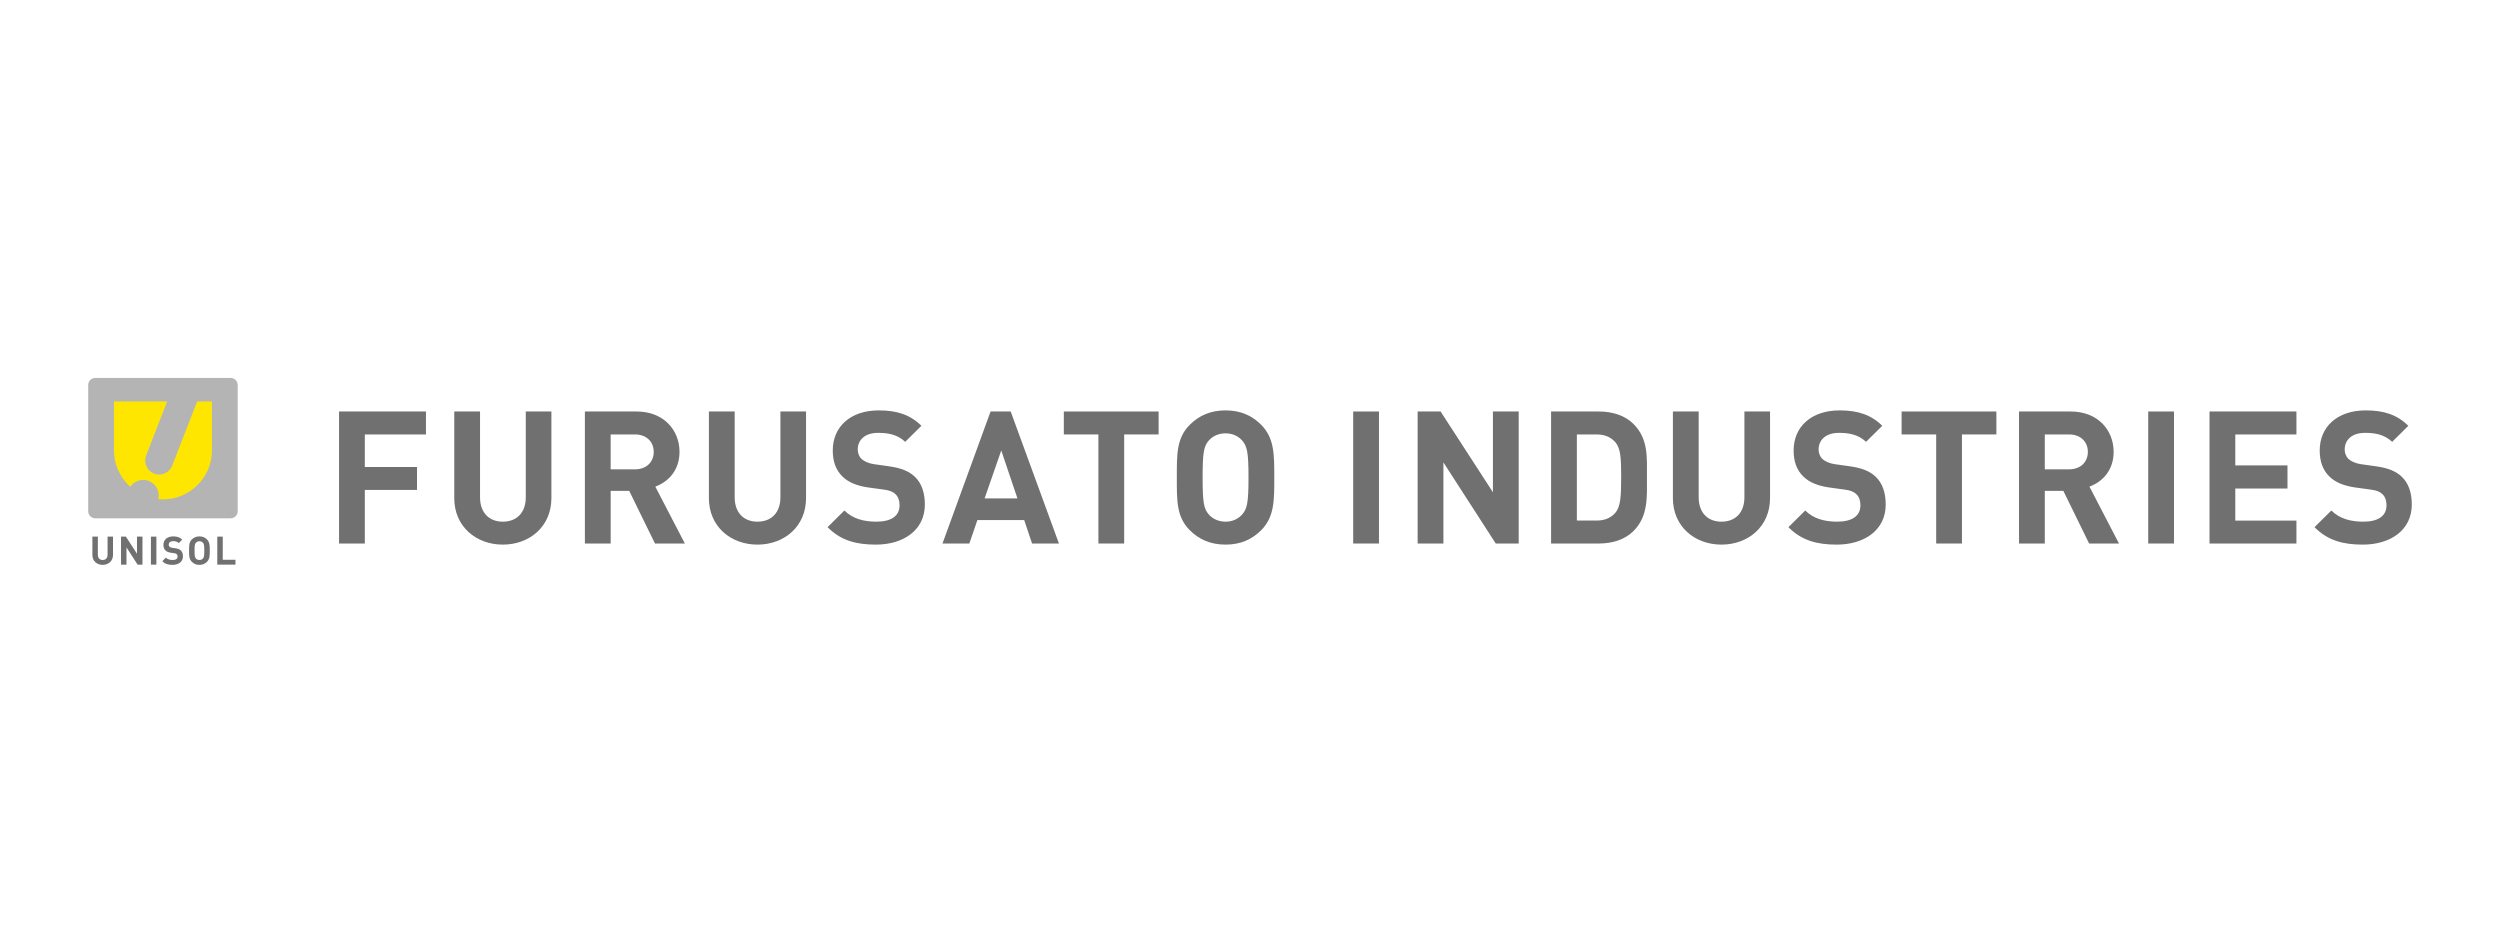 <?xml version="1.0" encoding="utf-8"?>
<!-- Generator: Adobe Illustrator 26.0.1, SVG Export Plug-In . SVG Version: 6.00 Build 0)  -->
<svg version="1.1" id="レイヤー_1" xmlns="http://www.w3.org/2000/svg" xmlns:xlink="http://www.w3.org/1999/xlink" x="0px"
	 y="0px" viewBox="0 0 841.9 317.6" style="enable-background:new 0 0 841.9 317.6;" xml:space="preserve">
<style type="text/css">
	.st0{fill:#717071;}
	.st1{fill:#B4B4B5;}
	.st2{fill:#FFE600;}
</style>
<g>
	<g>
		<g>
			<g>
				<path class="st0" d="M34.582,190.227c-1.933,0-3.472-1.314-3.472-3.313v-6.201h1.843v6.133c0,1.09,0.641,1.741,1.629,1.741
					c0.999,0,1.64-0.651,1.64-1.741v-6.133h1.831v6.201C38.053,188.912,36.514,190.227,34.582,190.227z"/>
				<path class="st0" d="M46.337,190.148l-3.741-5.797v5.797h-1.843v-9.436h1.64l3.741,5.774v-5.774h1.843v9.436H46.337z"/>
				<path class="st0" d="M50.822,190.148v-9.436h1.843v9.436H50.822z"/>
				<path class="st0" d="M58.108,190.227c-1.426,0-2.516-0.303-3.448-1.246l1.201-1.192c0.597,0.595,1.405,0.798,2.281,0.798
					c1.078,0,1.663-0.415,1.663-1.168c0-0.337-0.09-0.607-0.292-0.798c-0.18-0.168-0.393-0.27-0.832-0.326l-1.145-0.156
					c-0.809-0.124-1.405-0.371-1.821-0.787c-0.46-0.449-0.685-1.068-0.685-1.853c0-1.685,1.248-2.865,3.291-2.865
					c1.304,0,2.247,0.315,3.045,1.101l-1.158,1.146c-0.595-0.561-1.314-0.639-1.943-0.639c-0.977,0-1.448,0.539-1.448,1.19
					c0,0.236,0.078,0.483,0.27,0.673c0.19,0.169,0.494,0.315,0.875,0.371l1.112,0.158c0.865,0.124,1.416,0.359,1.809,0.729
					c0.505,0.473,0.729,1.168,0.729,2.001C61.613,189.194,60.085,190.227,58.108,190.227z"/>
				<path class="st0" d="M69.708,189.194c-0.663,0.662-1.472,1.033-2.55,1.033s-1.899-0.371-2.562-1.033
					c-0.955-0.956-0.921-2.135-0.921-3.764c0-1.628-0.034-2.808,0.921-3.763c0.663-0.663,1.483-1.034,2.562-1.034
					s1.887,0.371,2.55,1.034c0.943,0.955,0.933,2.135,0.933,3.763C70.64,187.059,70.65,188.238,69.708,189.194z M68.336,182.779
					c-0.27-0.303-0.673-0.507-1.179-0.507s-0.921,0.203-1.19,0.507c-0.359,0.404-0.449,0.831-0.449,2.65
					c0,1.82,0.09,2.247,0.449,2.652c0.27,0.302,0.685,0.505,1.19,0.505s0.909-0.203,1.179-0.505
					c0.359-0.405,0.461-0.832,0.461-2.652C68.797,183.61,68.696,183.183,68.336,182.779z"/>
				<path class="st0" d="M73.172,190.148v-9.436h1.843v7.795h4.28v1.641H73.172z"/>
			</g>
		</g>
		<g>
			<path class="st1" d="M77.669,174.544h-45.59c-1.308,0-2.379-1.07-2.379-2.379v-42.514c0-1.308,1.07-2.379,2.379-2.379h45.59
				c1.308,0,2.379,1.07,2.379,2.379v42.514C80.048,173.474,78.977,174.544,77.669,174.544z"/>
			<path class="st2" d="M66.388,135.206l-8.401,21.604c-0.724,1.862-2.503,3.002-4.388,3.002c-0.567,0-1.144-0.103-1.705-0.321
				c-2.423-0.942-3.623-3.67-2.681-6.093l7.075-18.192H38.388v16.376c0,2.333,0.433,4.498,1.301,6.496
				c0.864,1.998,2.049,3.748,3.548,5.247c0.209,0.209,0.424,0.41,0.642,0.607c0.938-1.397,2.532-2.316,4.341-2.316
				c2.886,0,5.226,2.34,5.226,5.226c0,0.433-0.054,0.854-0.153,1.256c0.521,0.049,1.049,0.074,1.585,0.074
				c2.265,0,4.398-0.433,6.398-1.299c1.998-0.866,3.746-2.049,5.246-3.548c1.499-1.499,2.682-3.249,3.548-5.247
				c0.866-1.998,1.299-4.163,1.299-6.496v-16.376H66.388z"/>
		</g>
	</g>
	<g>
		<path class="st0" d="M122.858,146.302v10.957h17.573v7.728h-17.573v18.048h-8.68v-44.46h29.269v7.728H122.858z"/>
		<path class="st0" d="M169.333,183.405c-9.103,0-16.354-6.193-16.354-15.615v-29.216h8.679v28.899c0,5.133,3.017,8.204,7.675,8.204
			c4.711,0,7.728-3.071,7.728-8.204v-28.899h8.628v29.216C185.688,177.212,178.437,183.405,169.333,183.405z"/>
		<path class="st0" d="M220.572,183.034l-8.68-17.732h-6.246v17.732h-8.68v-44.46h17.413c9.051,0,14.45,6.193,14.45,13.602
			c0,6.246-3.811,10.109-8.151,11.697l9.951,19.161H220.572z M213.85,146.302h-8.204v11.749h8.204c3.811,0,6.298-2.435,6.298-5.875
			S217.661,146.302,213.85,146.302z"/>
		<path class="st0" d="M255.084,183.405c-9.103,0-16.354-6.193-16.354-15.615v-29.216h8.679v28.899c0,5.133,3.017,8.204,7.675,8.204
			c4.711,0,7.728-3.071,7.728-8.204v-28.899h8.628v29.216C271.44,177.212,264.189,183.405,255.084,183.405z"/>
		<path class="st0" d="M294.943,183.405c-6.722,0-11.856-1.429-16.249-5.877l5.663-5.609c2.806,2.806,6.617,3.758,10.745,3.758
			c5.081,0,7.833-1.958,7.833-5.506c0-1.587-0.424-2.858-1.376-3.756c-0.846-0.795-1.852-1.271-3.917-1.537l-5.398-0.74
			c-3.811-0.582-6.617-1.747-8.575-3.706c-2.17-2.116-3.228-5.027-3.228-8.733c0-7.938,5.875-13.497,15.508-13.497
			c6.139,0,10.586,1.482,14.343,5.188l-5.451,5.398c-2.806-2.645-6.193-3.016-9.157-3.016c-4.605,0-6.827,2.54-6.827,5.609
			c0,1.113,0.37,2.277,1.27,3.177c0.9,0.795,2.329,1.482,4.128,1.747l5.24,0.74c4.076,0.582,6.668,1.695,8.521,3.44
			c2.382,2.224,3.44,5.506,3.44,9.422C311.456,178.536,304.258,183.405,294.943,183.405z"/>
		<path class="st0" d="M347.558,183.034l-2.646-7.886h-15.772l-2.699,7.886h-9.051l16.196-44.46h6.775l16.249,44.46H347.558z
			 M337.184,151.7l-5.61,16.142h11.062L337.184,151.7z"/>
		<path class="st0" d="M378.577,146.302v36.732h-8.68v-36.732h-11.644v-7.728h31.916v7.728H378.577z"/>
		<path class="st0" d="M424.734,178.536c-3.123,3.122-6.934,4.869-12.015,4.869c-5.081,0-8.945-1.747-12.068-4.869
			c-4.498-4.5-4.34-10.057-4.34-17.732c0-7.675-0.158-13.231,4.34-17.732c3.123-3.122,6.987-4.869,12.068-4.869
			c5.081,0,8.892,1.747,12.015,4.869c4.446,4.5,4.393,10.057,4.393,17.732C429.127,168.479,429.18,174.036,424.734,178.536z
			 M418.277,148.313c-1.27-1.429-3.176-2.382-5.557-2.382c-2.382,0-4.34,0.953-5.61,2.382c-1.694,1.906-2.117,3.916-2.117,12.491
			s0.424,10.586,2.117,12.491c1.27,1.429,3.228,2.382,5.61,2.382c2.382,0,4.287-0.953,5.557-2.382
			c1.694-1.906,2.17-3.916,2.17-12.491S419.97,150.218,418.277,148.313z"/>
		<path class="st0" d="M455.701,183.034v-44.46h8.68v44.46H455.701z"/>
		<path class="st0" d="M503.709,183.034l-17.625-27.312v27.312h-8.68v-44.46h7.728l17.625,27.205v-27.205h8.68v44.46H503.709z"/>
		<path class="st0" d="M550.13,178.8c-2.911,2.911-7.092,4.235-11.749,4.235h-16.038v-44.46h16.038
			c4.657,0,8.838,1.324,11.749,4.235c4.976,5.027,4.499,11.115,4.499,17.782C554.629,167.314,555.105,173.772,550.13,178.8z
			 M544.096,149.055c-1.535-1.8-3.545-2.753-6.51-2.753h-6.563v29.005h6.563c2.965,0,4.976-0.953,6.51-2.753
			c1.588-2.011,1.853-5.188,1.853-11.962C545.949,153.871,545.684,151.066,544.096,149.055z"/>
		<path class="st0" d="M579.721,183.405c-9.103,0-16.354-6.193-16.354-15.615v-29.216h8.679v28.899c0,5.133,3.017,8.204,7.675,8.204
			c4.711,0,7.728-3.071,7.728-8.204v-28.899h8.628v29.216C596.076,177.212,588.825,183.405,579.721,183.405z"/>
		<path class="st0" d="M618.521,183.405c-6.722,0-11.856-1.429-16.249-5.877l5.663-5.609c2.806,2.806,6.617,3.758,10.745,3.758
			c5.081,0,7.833-1.958,7.833-5.506c0-1.587-0.424-2.858-1.376-3.756c-0.846-0.795-1.852-1.271-3.917-1.537l-5.398-0.74
			c-3.811-0.582-6.617-1.747-8.575-3.706c-2.17-2.116-3.228-5.027-3.228-8.733c0-7.938,5.875-13.497,15.508-13.497
			c6.139,0,10.586,1.482,14.343,5.188l-5.451,5.398c-2.806-2.645-6.193-3.016-9.157-3.016c-4.605,0-6.828,2.54-6.828,5.609
			c0,1.113,0.37,2.277,1.27,3.177c0.9,0.795,2.329,1.482,4.128,1.747l5.24,0.74c4.076,0.582,6.668,1.695,8.521,3.44
			c2.382,2.224,3.44,5.506,3.44,9.422C635.035,178.536,627.836,183.405,618.521,183.405z"/>
		<path class="st0" d="M660.709,146.302v36.732h-8.68v-36.732h-11.644v-7.728H672.3v7.728H660.709z"/>
		<path class="st0" d="M703.531,183.034l-8.68-17.732h-6.246v17.732h-8.68v-44.46h17.413c9.051,0,14.45,6.193,14.45,13.602
			c0,6.246-3.811,10.109-8.151,11.697l9.951,19.161H703.531z M696.809,146.302h-8.204v11.749h8.204c3.811,0,6.298-2.435,6.298-5.875
			S700.62,146.302,696.809,146.302z"/>
		<path class="st0" d="M723.435,183.034v-44.46h8.68v44.46H723.435z"/>
		<path class="st0" d="M744.078,183.034v-44.46h29.269v7.728h-20.589v10.426h17.573v7.782h-17.573v10.797h20.589v7.728H744.078z"/>
		<path class="st0" d="M795.687,183.405c-6.722,0-11.856-1.429-16.249-5.877l5.663-5.609c2.806,2.806,6.617,3.758,10.745,3.758
			c5.081,0,7.834-1.958,7.834-5.506c0-1.587-0.424-2.858-1.377-3.756c-0.846-0.795-1.852-1.271-3.917-1.537l-5.398-0.74
			c-3.811-0.582-6.617-1.747-8.575-3.706c-2.17-2.116-3.228-5.027-3.228-8.733c0-7.938,5.875-13.497,15.508-13.497
			c6.14,0,10.586,1.482,14.344,5.188l-5.453,5.398c-2.804-2.645-6.192-3.016-9.156-3.016c-4.605,0-6.828,2.54-6.828,5.609
			c0,1.113,0.37,2.277,1.27,3.177c0.9,0.795,2.329,1.482,4.128,1.747l5.24,0.74c4.076,0.582,6.668,1.695,8.521,3.44
			c2.382,2.224,3.44,5.506,3.44,9.422C812.2,178.536,805.002,183.405,795.687,183.405z"/>
	</g>
</g>
</svg>

